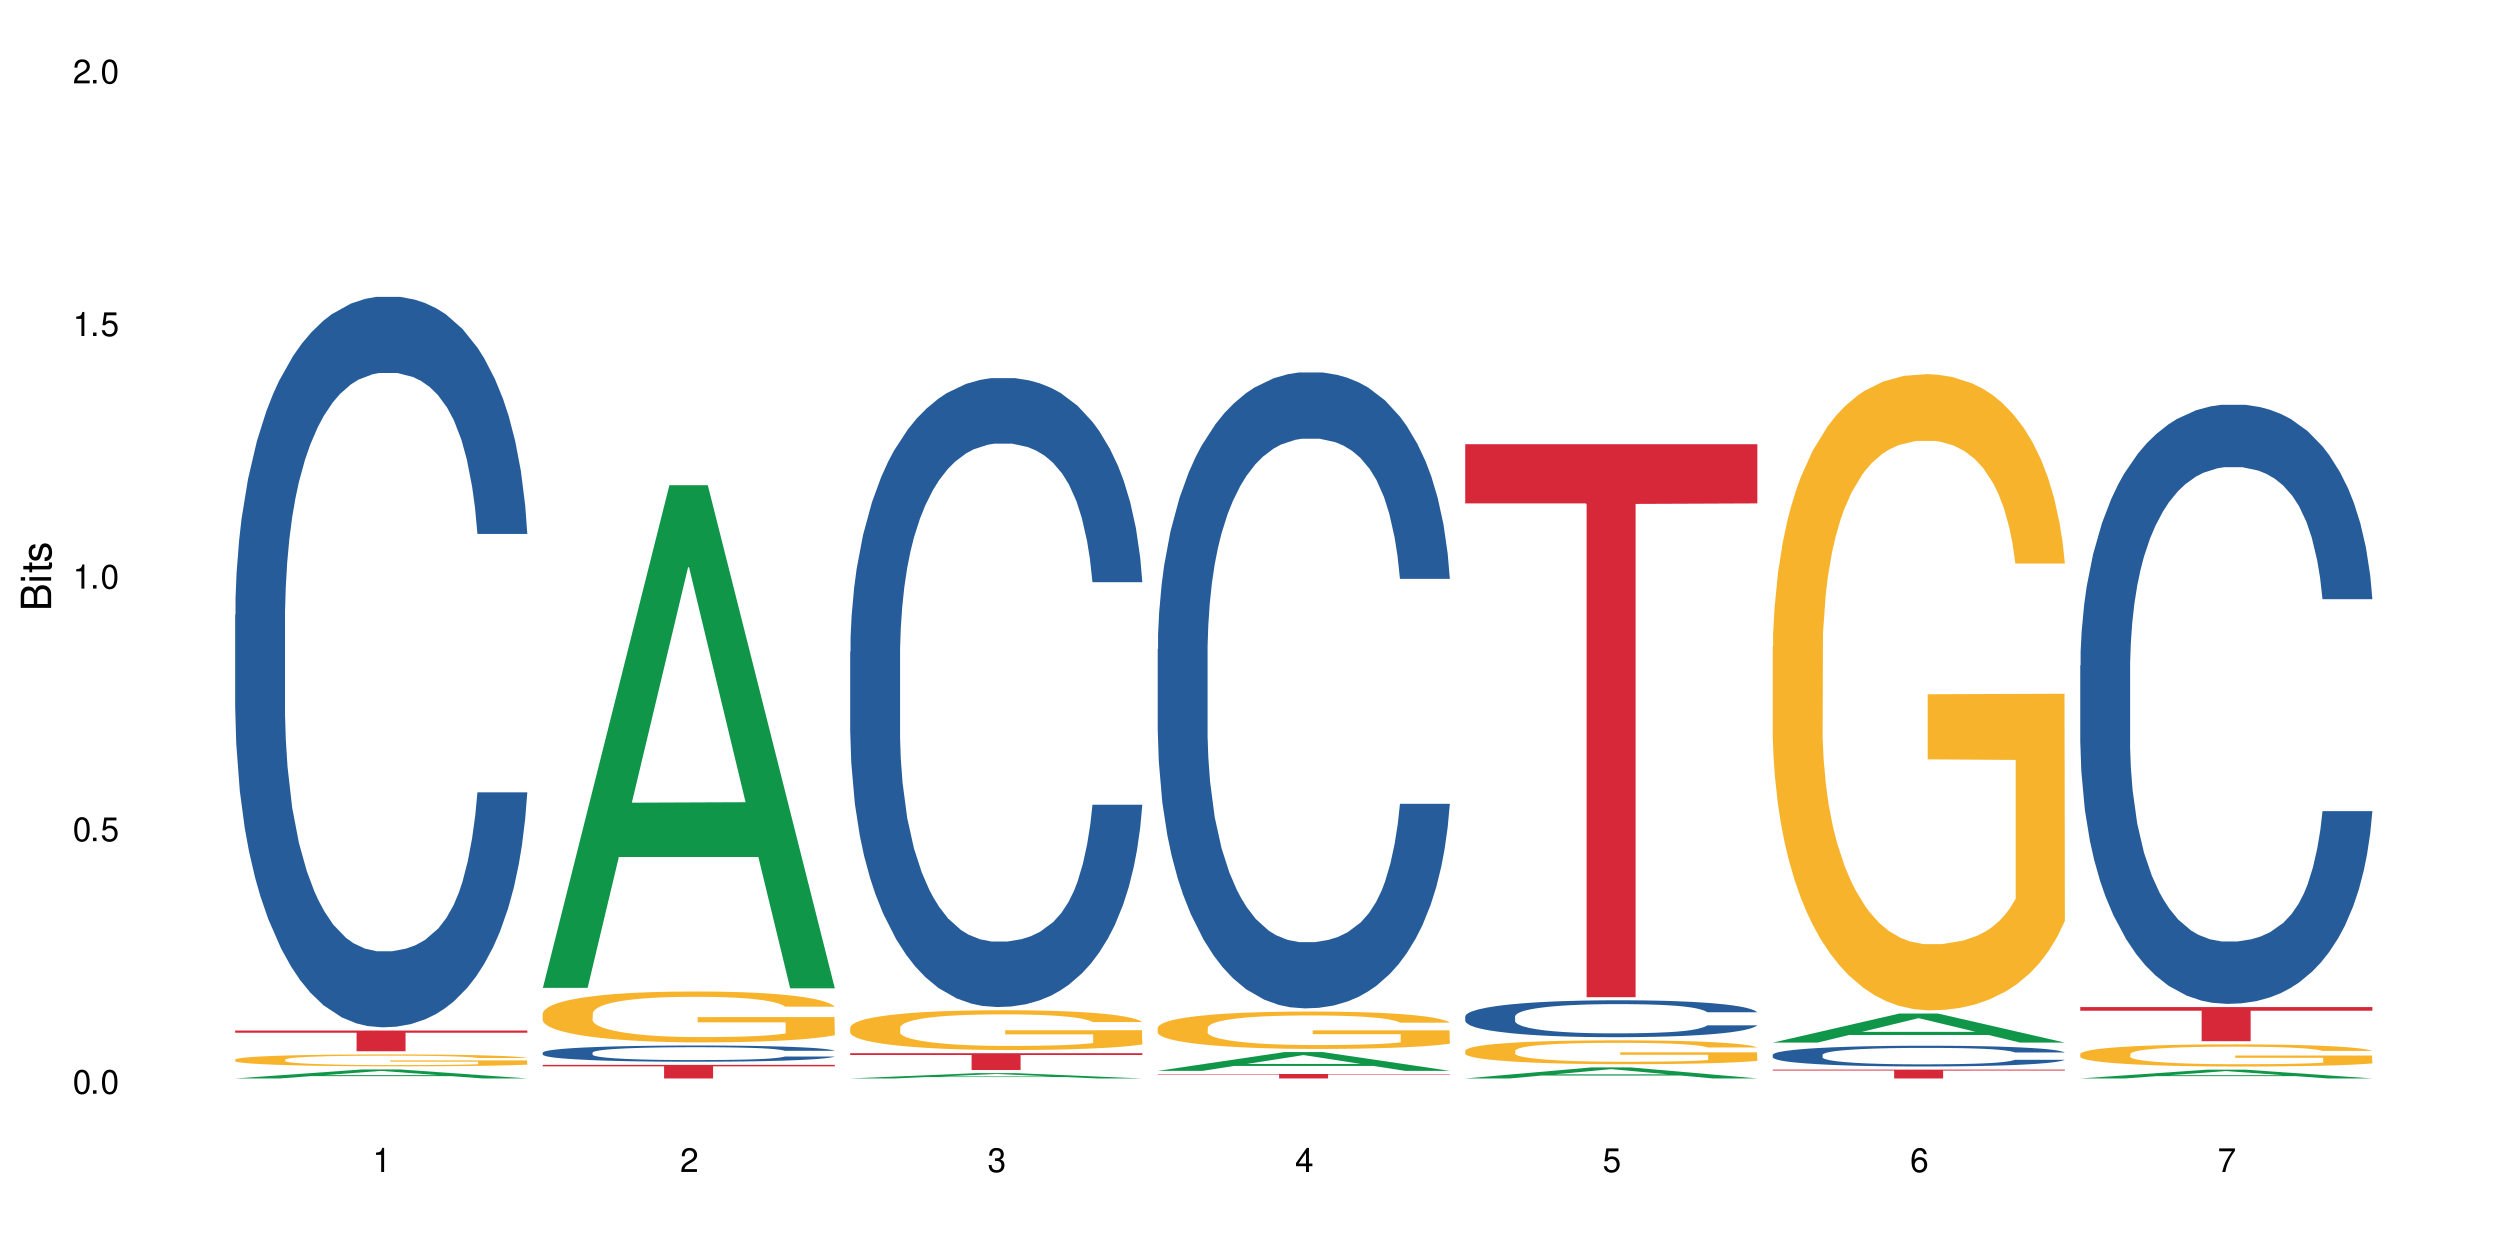 <?xml version="1.0" encoding="UTF-8"?>
<svg xmlns="http://www.w3.org/2000/svg" xmlns:xlink="http://www.w3.org/1999/xlink" width="720" height="360" viewBox="0 0 720 360">
<defs>
<g>
<g id="glyph-0-0">
</g>
<g id="glyph-0-1">
<path d="M 2.641 -6.938 C 2 -6.938 1.422 -6.656 1.078 -6.172 C 0.641 -5.562 0.406 -4.641 0.406 -3.359 C 0.406 -1.016 1.188 0.219 2.641 0.219 C 4.078 0.219 4.859 -1.016 4.859 -3.297 C 4.859 -4.641 4.656 -5.547 4.203 -6.172 C 3.844 -6.656 3.281 -6.938 2.641 -6.938 Z M 2.641 -6.188 C 3.547 -6.188 4 -5.25 4 -3.375 C 4 -1.406 3.562 -0.484 2.625 -0.484 C 1.734 -0.484 1.281 -1.438 1.281 -3.344 C 1.281 -5.25 1.734 -6.188 2.641 -6.188 Z M 2.641 -6.188 "/>
</g>
<g id="glyph-0-2">
<path d="M 1.828 -1 L 0.828 -1 L 0.828 0 L 1.828 0 Z M 1.828 -1 "/>
</g>
<g id="glyph-0-3">
<path d="M 4.562 -6.797 L 1.062 -6.797 L 0.547 -3.094 L 1.328 -3.094 C 1.719 -3.562 2.047 -3.734 2.578 -3.734 C 3.484 -3.734 4.062 -3.109 4.062 -2.094 C 4.062 -1.125 3.484 -0.531 2.578 -0.531 C 1.828 -0.531 1.375 -0.906 1.188 -1.672 L 0.328 -1.672 C 0.453 -1.109 0.547 -0.844 0.75 -0.594 C 1.125 -0.078 1.828 0.219 2.594 0.219 C 3.969 0.219 4.922 -0.781 4.922 -2.219 C 4.922 -3.562 4.031 -4.484 2.719 -4.484 C 2.25 -4.484 1.859 -4.359 1.469 -4.062 L 1.734 -5.969 L 4.562 -5.969 Z M 4.562 -6.797 "/>
</g>
<g id="glyph-0-4">
<path d="M 2.484 -4.938 L 2.484 0 L 3.328 0 L 3.328 -6.938 L 2.766 -6.938 C 2.469 -5.875 2.281 -5.734 0.984 -5.562 L 0.984 -4.938 Z M 2.484 -4.938 "/>
</g>
<g id="glyph-0-5">
<path d="M 4.859 -0.828 L 1.281 -0.828 C 1.359 -1.406 1.672 -1.781 2.5 -2.281 L 3.469 -2.828 C 4.406 -3.344 4.906 -4.062 4.906 -4.906 C 4.906 -5.484 4.672 -6.031 4.266 -6.406 C 3.859 -6.766 3.375 -6.938 2.719 -6.938 C 1.859 -6.938 1.219 -6.625 0.844 -6.031 C 0.609 -5.672 0.5 -5.234 0.484 -4.531 L 1.328 -4.531 C 1.359 -5.016 1.406 -5.281 1.531 -5.516 C 1.75 -5.938 2.188 -6.203 2.703 -6.203 C 3.469 -6.203 4.031 -5.641 4.031 -4.891 C 4.031 -4.344 3.719 -3.859 3.125 -3.516 L 2.234 -3 C 0.812 -2.172 0.406 -1.531 0.328 -0.016 L 4.859 -0.016 Z M 4.859 -0.828 "/>
</g>
<g id="glyph-0-6">
<path d="M 2.125 -3.188 L 2.578 -3.188 C 3.5 -3.188 3.984 -2.766 3.984 -1.922 C 3.984 -1.062 3.469 -0.531 2.594 -0.531 C 1.656 -0.531 1.203 -1 1.156 -2.016 L 0.312 -2.016 C 0.344 -1.453 0.438 -1.094 0.609 -0.781 C 0.953 -0.109 1.625 0.219 2.547 0.219 C 3.953 0.219 4.859 -0.625 4.859 -1.938 C 4.859 -2.828 4.516 -3.297 3.703 -3.594 C 4.344 -3.844 4.656 -4.328 4.656 -5.031 C 4.656 -6.219 3.875 -6.938 2.578 -6.938 C 1.203 -6.938 0.484 -6.172 0.453 -4.703 L 1.297 -4.703 C 1.312 -5.125 1.344 -5.359 1.453 -5.578 C 1.641 -5.969 2.062 -6.203 2.594 -6.203 C 3.344 -6.203 3.797 -5.75 3.797 -5 C 3.797 -4.516 3.609 -4.219 3.25 -4.047 C 3.016 -3.953 2.703 -3.922 2.125 -3.906 Z M 2.125 -3.188 "/>
</g>
<g id="glyph-0-7">
<path d="M 3.141 -1.672 L 3.141 0 L 3.984 0 L 3.984 -1.672 L 4.984 -1.672 L 4.984 -2.438 L 3.984 -2.438 L 3.984 -6.938 L 3.359 -6.938 L 0.266 -2.578 L 0.266 -1.672 Z M 3.141 -2.438 L 1 -2.438 L 3.141 -5.5 Z M 3.141 -2.438 "/>
</g>
<g id="glyph-0-8">
<path d="M 4.781 -5.125 C 4.609 -6.266 3.891 -6.938 2.844 -6.938 C 2.094 -6.938 1.422 -6.578 1.031 -5.953 C 0.594 -5.266 0.406 -4.422 0.406 -3.172 C 0.406 -2 0.578 -1.25 0.984 -0.641 C 1.359 -0.078 1.953 0.219 2.703 0.219 C 3.984 0.219 4.922 -0.75 4.922 -2.094 C 4.922 -3.375 4.062 -4.281 2.844 -4.281 C 2.172 -4.281 1.641 -4.031 1.281 -3.516 C 1.281 -5.234 1.828 -6.188 2.797 -6.188 C 3.391 -6.188 3.797 -5.797 3.938 -5.125 Z M 2.734 -3.531 C 3.547 -3.531 4.062 -2.953 4.062 -2.031 C 4.062 -1.156 3.484 -0.531 2.703 -0.531 C 1.922 -0.531 1.328 -1.188 1.328 -2.078 C 1.328 -2.938 1.906 -3.531 2.734 -3.531 Z M 2.734 -3.531 "/>
</g>
<g id="glyph-0-9">
<path d="M 4.984 -6.797 L 0.438 -6.797 L 0.438 -5.969 L 4.109 -5.969 C 2.5 -3.656 1.828 -2.234 1.328 0 L 2.219 0 C 2.594 -2.172 3.453 -4.047 4.984 -6.094 Z M 4.984 -6.797 "/>
</g>
<g id="glyph-1-0">
</g>
<g id="glyph-1-1">
<path d="M 0 -0.953 L 0 -4.891 C 0 -5.719 -0.234 -6.344 -0.734 -6.797 C -1.188 -7.234 -1.812 -7.469 -2.5 -7.469 C -3.547 -7.469 -4.188 -7 -4.625 -5.875 C -4.984 -6.688 -5.625 -7.094 -6.531 -7.094 C -7.172 -7.094 -7.734 -6.859 -8.141 -6.391 C -8.562 -5.922 -8.75 -5.344 -8.75 -4.5 L -8.75 -0.953 Z M -4.984 -2.062 L -7.766 -2.062 L -7.766 -4.219 C -7.766 -4.844 -7.688 -5.203 -7.453 -5.5 C -7.219 -5.812 -6.859 -5.969 -6.375 -5.969 C -5.891 -5.969 -5.531 -5.812 -5.297 -5.5 C -5.062 -5.203 -4.984 -4.844 -4.984 -4.219 Z M -0.984 -2.062 L -4 -2.062 L -4 -4.781 C -4 -5.766 -3.438 -6.359 -2.484 -6.359 C -1.547 -6.359 -0.984 -5.766 -0.984 -4.781 Z M -0.984 -2.062 "/>
</g>
<g id="glyph-1-2">
<path d="M -6.281 -1.797 L -6.281 -0.797 L 0 -0.797 L 0 -1.797 Z M -8.75 -1.797 L -8.75 -0.797 L -7.484 -0.797 L -7.484 -1.797 Z M -8.75 -1.797 "/>
</g>
<g id="glyph-1-3">
<path d="M -6.281 -3.047 L -6.281 -2.016 L -8.016 -2.016 L -8.016 -1.016 L -6.281 -1.016 L -6.281 -0.172 L -5.469 -0.172 L -5.469 -1.016 L -0.719 -1.016 C -0.078 -1.016 0.281 -1.453 0.281 -2.234 C 0.281 -2.5 0.25 -2.719 0.188 -3.047 L -0.641 -3.047 C -0.609 -2.906 -0.594 -2.766 -0.594 -2.562 C -0.594 -2.141 -0.719 -2.016 -1.156 -2.016 L -5.469 -2.016 L -5.469 -3.047 Z M -6.281 -3.047 "/>
</g>
<g id="glyph-1-4">
<path d="M -4.531 -5.25 C -5.766 -5.25 -6.469 -4.422 -6.469 -2.969 C -6.469 -1.516 -5.719 -0.562 -4.547 -0.562 C -3.562 -0.562 -3.094 -1.062 -2.734 -2.562 L -2.516 -3.484 C -2.344 -4.188 -2.094 -4.469 -1.641 -4.469 C -1.047 -4.469 -0.641 -3.875 -0.641 -3 C -0.641 -2.453 -0.797 -2 -1.062 -1.75 C -1.25 -1.594 -1.422 -1.531 -1.875 -1.469 L -1.875 -0.406 C -0.422 -0.453 0.281 -1.266 0.281 -2.922 C 0.281 -4.5 -0.5 -5.516 -1.719 -5.516 C -2.656 -5.516 -3.172 -4.984 -3.469 -3.734 L -3.703 -2.766 C -3.891 -1.953 -4.156 -1.609 -4.594 -1.609 C -5.188 -1.609 -5.547 -2.125 -5.547 -2.938 C -5.547 -3.75 -5.203 -4.172 -4.531 -4.203 Z M -4.531 -5.25 "/>
</g>
</g>
</defs>
<rect x="-72" y="-36" width="864" height="432" fill="rgb(100%, 100%, 100%)" fill-opacity="1"/>
<path fill-rule="nonzero" fill="rgb(6.275%, 58.824%, 28.235%)" fill-opacity="1" d="M 67.73 310.59 L 67.82 310.586 L 104.227 308.008 L 115.281 308.008 L 151.867 310.594 L 139.012 310.594 L 129.844 309.918 L 89.664 309.918 L 80.676 310.59 L 67.73 310.59 L 93.527 309.641 L 126.156 309.637 L 109.887 308.43 L 109.707 308.43 L 109.527 308.434 L 93.438 309.637 L 93.527 309.641 Z M 67.73 310.59 "/>
<path fill-rule="nonzero" fill="rgb(14.51%, 36.078%, 60%)" fill-opacity="1" d="M 67.73 177.035 L 67.832 176.844 L 67.832 172.227 L 68.141 164.918 L 68.859 155.688 L 69.578 149.344 L 71.426 137.996 L 73.988 127.035 L 76.656 118.574 L 78.605 113.574 L 80.352 109.727 L 84.352 102.613 L 86.918 98.957 L 89.688 95.688 L 93.074 92.418 L 95.535 90.496 L 101.078 87.418 L 105.18 86.074 L 108.363 85.496 L 115.238 85.496 L 119.34 86.266 L 122.316 87.227 L 125.598 88.766 L 128.371 90.496 L 133.191 94.727 L 137.5 100.113 L 139.449 103.188 L 142.527 109.152 L 144.891 114.918 L 146.531 119.918 L 148.379 127.035 L 150.02 135.688 L 151.25 145.496 L 151.867 153.766 L 137.5 153.766 L 136.785 146.074 L 135.961 140.113 L 134.422 132.227 L 132.883 126.648 L 130.73 121.074 L 128.781 117.418 L 126.113 113.766 L 123.754 111.457 L 121.289 109.727 L 118.93 108.574 L 114.414 107.418 L 109.184 107.418 L 107.234 107.805 L 103.23 109.344 L 101.078 110.688 L 98 113.383 L 95.844 115.883 L 93.281 119.727 L 91.535 122.996 L 89.379 127.996 L 87.84 132.418 L 86.098 138.766 L 85.07 143.574 L 84.148 148.957 L 83.328 155.305 L 82.711 162.035 L 82.301 169.148 L 82.094 176.074 L 82.094 205.879 L 82.301 212.805 L 82.812 220.879 L 84.148 232.609 L 86.098 242.805 L 88.355 250.879 L 90.508 256.648 L 91.742 259.344 L 93.383 262.418 L 95.945 266.266 L 99.641 270.109 L 101.797 271.648 L 105.078 273.188 L 108.465 273.957 L 112.98 273.957 L 116.98 273.188 L 119.648 272.227 L 122.418 270.688 L 126.215 267.418 L 128.574 264.344 L 130.629 260.688 L 132.168 257.035 L 133.191 253.957 L 134.73 247.996 L 135.961 241.457 L 136.887 234.727 L 137.5 228.188 L 151.867 228.188 L 151.25 235.879 L 150.328 243.379 L 149.402 248.957 L 147.969 255.688 L 146.324 261.648 L 143.965 268.379 L 142.016 272.805 L 139.449 277.609 L 137.09 281.266 L 134.527 284.535 L 130.73 288.379 L 128.266 290.305 L 125.598 292.035 L 122.418 293.574 L 118.418 294.918 L 114.109 295.688 L 110.105 295.879 L 105.797 295.496 L 102.617 294.727 L 98.41 292.996 L 93.176 289.535 L 89.379 285.879 L 86.406 282.227 L 83.84 278.379 L 80.969 273.188 L 77.273 264.727 L 75.016 258.188 L 73.477 252.805 L 71.734 245.305 L 70.5 238.574 L 69.066 227.805 L 68.039 214.148 L 67.73 203.574 Z M 67.73 177.035 "/>
<path fill-rule="nonzero" fill="rgb(96.863%, 70.196%, 16.863%)" fill-opacity="1" d="M 67.73 305.145 L 67.832 305.141 L 67.832 305.078 L 68.242 304.938 L 69.27 304.742 L 70.605 304.586 L 72.039 304.461 L 72.965 304.395 L 74.504 304.301 L 75.836 304.23 L 79.223 304.09 L 83.531 303.957 L 85.891 303.902 L 88.559 303.848 L 92.355 303.789 L 94.102 303.766 L 99.438 303.719 L 105.488 303.688 L 112.16 303.676 L 115.238 303.68 L 119.441 303.691 L 125.188 303.727 L 128.473 303.758 L 131.039 303.789 L 133.707 303.828 L 136.988 303.891 L 140.066 303.969 L 142.527 304.043 L 144.992 304.137 L 147.043 304.238 L 148.789 304.348 L 150.328 304.477 L 151.25 304.586 L 151.867 304.695 L 137.605 304.695 L 136.785 304.586 L 135.859 304.504 L 134.32 304.398 L 132.781 304.324 L 131.242 304.266 L 128.371 304.184 L 125.906 304.133 L 122.828 304.09 L 119.855 304.062 L 116.469 304.043 L 114.414 304.035 L 108.977 304.035 L 104.055 304.059 L 101.18 304.082 L 99.129 304.109 L 96.254 304.156 L 94.512 304.191 L 93.484 304.219 L 90.406 304.316 L 88.355 304.402 L 87.227 304.461 L 85.789 304.555 L 84.762 304.641 L 83.633 304.766 L 83.02 304.859 L 82.199 305.074 L 82.094 305.637 L 82.402 305.754 L 83.02 305.883 L 83.84 305.996 L 85.07 306.113 L 86.301 306.207 L 88.457 306.328 L 90.305 306.41 L 91.742 306.461 L 94.512 306.547 L 95.641 306.574 L 98.309 306.633 L 101.078 306.676 L 104.465 306.715 L 107.027 306.73 L 111.133 306.746 L 116.363 306.746 L 122.52 306.73 L 126.422 306.703 L 129.09 306.68 L 130.832 306.656 L 132.988 306.621 L 134.527 306.59 L 135.961 306.555 L 137.707 306.504 L 137.707 305.754 L 112.363 305.75 L 112.363 305.402 L 151.762 305.398 L 151.867 306.621 L 149.711 306.707 L 147.043 306.789 L 144.48 306.852 L 141.812 306.902 L 138.016 306.965 L 134.938 307 L 130.215 307.043 L 125.906 307.074 L 121.395 307.09 L 117.391 307.102 L 112.672 307.105 L 108.465 307.098 L 103.949 307.078 L 100.359 307.055 L 97.074 307.023 L 93.793 306.98 L 89.688 306.918 L 87.02 306.863 L 84.25 306.797 L 81.48 306.719 L 79.016 306.633 L 77.375 306.57 L 75.734 306.492 L 73.988 306.398 L 72.348 306.293 L 71.117 306.195 L 69.988 306.086 L 69.168 305.984 L 68.348 305.844 L 67.938 305.73 L 67.73 305.633 Z M 67.73 305.145 "/>
<path fill-rule="nonzero" fill="rgb(83.922%, 15.686%, 22.353%)" fill-opacity="1" d="M 67.73 296.785 L 151.867 296.785 L 151.867 297.426 L 116.801 297.43 L 116.801 302.773 L 102.695 302.773 L 102.695 297.438 L 102.488 297.426 L 67.73 297.426 Z M 67.73 296.785 "/>
<path fill-rule="nonzero" fill="rgb(6.275%, 58.824%, 28.235%)" fill-opacity="1" d="M 156.293 284.508 L 156.383 284.375 L 192.789 139.734 L 203.844 139.734 L 240.43 284.645 L 227.574 284.645 L 218.406 246.82 L 178.227 246.82 L 169.238 284.508 L 156.293 284.508 L 182.094 231.172 L 214.723 231.035 L 198.453 163.41 L 198.273 163.273 L 198.094 163.68 L 182.004 231.035 L 182.094 231.172 Z M 156.293 284.508 "/>
<path fill-rule="nonzero" fill="rgb(14.51%, 36.078%, 60%)" fill-opacity="1" d="M 156.293 303.145 L 156.398 303.141 L 156.398 303.039 L 156.703 302.875 L 157.422 302.672 L 158.141 302.531 L 159.988 302.277 L 162.555 302.035 L 165.223 301.848 L 167.172 301.738 L 168.914 301.652 L 172.918 301.492 L 175.48 301.414 L 178.25 301.34 L 181.637 301.27 L 184.102 301.227 L 189.641 301.156 L 193.746 301.129 L 196.926 301.113 L 203.801 301.113 L 207.902 301.133 L 210.879 301.152 L 214.164 301.188 L 216.934 301.227 L 221.754 301.32 L 226.066 301.438 L 228.016 301.508 L 231.094 301.641 L 233.453 301.766 L 235.094 301.879 L 236.941 302.035 L 238.582 302.227 L 239.812 302.445 L 240.43 302.629 L 226.066 302.629 L 225.348 302.457 L 224.527 302.324 L 222.988 302.152 L 221.449 302.027 L 219.293 301.902 L 217.344 301.824 L 214.676 301.742 L 212.316 301.691 L 209.855 301.652 L 207.492 301.625 L 202.98 301.602 L 197.746 301.602 L 195.797 301.609 L 191.797 301.645 L 189.641 301.672 L 186.562 301.734 L 184.406 301.789 L 181.844 301.875 L 180.098 301.945 L 177.945 302.059 L 176.406 302.156 L 174.66 302.297 L 173.633 302.402 L 172.711 302.523 L 171.891 302.664 L 171.273 302.812 L 170.863 302.969 L 170.66 303.125 L 170.66 303.785 L 170.863 303.938 L 171.379 304.117 L 172.711 304.379 L 174.66 304.605 L 176.918 304.785 L 179.074 304.91 L 180.305 304.973 L 181.945 305.039 L 184.512 305.125 L 188.203 305.211 L 190.359 305.242 L 193.641 305.277 L 197.027 305.297 L 201.543 305.297 L 205.543 305.277 L 208.211 305.258 L 210.98 305.223 L 214.777 305.148 L 217.137 305.082 L 219.191 305 L 220.73 304.918 L 221.754 304.852 L 223.293 304.719 L 224.527 304.574 L 225.449 304.426 L 226.066 304.281 L 240.43 304.281 L 239.812 304.449 L 238.891 304.617 L 237.969 304.742 L 236.531 304.891 L 234.891 305.023 L 232.527 305.172 L 230.578 305.27 L 228.016 305.375 L 225.656 305.457 L 223.09 305.531 L 219.293 305.617 L 216.832 305.656 L 214.164 305.695 L 210.98 305.73 L 206.98 305.762 L 202.672 305.777 L 198.668 305.781 L 194.359 305.773 L 191.18 305.758 L 186.973 305.719 L 181.738 305.641 L 177.945 305.559 L 174.969 305.48 L 172.402 305.395 L 169.531 305.277 L 165.836 305.09 L 163.578 304.945 L 162.039 304.824 L 160.297 304.66 L 159.066 304.512 L 157.629 304.27 L 156.602 303.969 L 156.293 303.734 Z M 156.293 303.145 "/>
<path fill-rule="nonzero" fill="rgb(96.863%, 70.196%, 16.863%)" fill-opacity="1" d="M 156.293 291.828 L 156.398 291.816 L 156.398 291.547 L 156.809 290.945 L 157.832 290.117 L 159.168 289.434 L 160.605 288.898 L 161.527 288.617 L 163.066 288.215 L 164.398 287.918 L 167.785 287.316 L 172.094 286.754 L 174.457 286.516 L 177.121 286.285 L 180.918 286.031 L 182.664 285.938 L 188 285.723 L 194.051 285.59 L 200.723 285.551 L 203.801 285.562 L 208.008 285.617 L 213.754 285.766 L 217.035 285.898 L 219.602 286.031 L 222.27 286.207 L 225.551 286.473 L 228.629 286.797 L 231.094 287.117 L 233.555 287.52 L 235.605 287.945 L 237.352 288.414 L 238.891 288.977 L 239.812 289.445 L 240.43 289.914 L 226.168 289.914 L 225.348 289.445 L 224.422 289.086 L 222.883 288.645 L 221.344 288.32 L 219.805 288.066 L 216.934 287.719 L 214.473 287.504 L 211.395 287.316 L 208.418 287.195 L 205.031 287.117 L 202.98 287.09 L 197.543 287.09 L 192.617 287.184 L 189.742 287.289 L 187.691 287.398 L 184.816 287.598 L 183.074 287.758 L 182.047 287.867 L 178.969 288.281 L 176.918 288.656 L 175.789 288.91 L 174.352 289.312 L 173.328 289.672 L 172.199 290.211 L 171.582 290.609 L 170.762 291.52 L 170.66 293.93 L 170.965 294.441 L 171.582 294.988 L 172.402 295.473 L 173.633 295.98 L 174.867 296.367 L 177.02 296.891 L 178.867 297.238 L 180.305 297.465 L 183.074 297.828 L 184.203 297.949 L 186.871 298.188 L 189.641 298.375 L 193.027 298.535 L 195.59 298.617 L 199.695 298.684 L 204.93 298.684 L 211.086 298.605 L 214.984 298.496 L 217.652 298.391 L 219.395 298.297 L 221.551 298.148 L 223.09 298.016 L 224.527 297.867 L 226.27 297.641 L 226.27 294.441 L 200.926 294.426 L 200.926 292.926 L 240.328 292.914 L 240.43 298.148 L 238.273 298.512 L 235.605 298.859 L 233.043 299.125 L 230.375 299.355 L 226.578 299.609 L 223.5 299.77 L 218.781 299.957 L 214.473 300.078 L 209.957 300.156 L 205.953 300.195 L 201.234 300.211 L 197.027 300.184 L 192.512 300.102 L 188.922 299.996 L 185.641 299.863 L 182.355 299.688 L 178.25 299.406 L 175.582 299.18 L 172.812 298.898 L 170.043 298.562 L 167.582 298.203 L 165.938 297.922 L 164.297 297.598 L 162.555 297.199 L 160.91 296.742 L 159.68 296.328 L 158.551 295.859 L 157.73 295.418 L 156.91 294.816 L 156.5 294.332 L 156.293 293.918 Z M 156.293 291.828 "/>
<path fill-rule="nonzero" fill="rgb(83.922%, 15.686%, 22.353%)" fill-opacity="1" d="M 156.293 306.688 L 240.43 306.688 L 240.43 307.105 L 205.363 307.109 L 205.363 310.594 L 191.258 310.594 L 191.258 307.109 L 191.051 307.105 L 156.293 307.105 Z M 156.293 306.688 "/>
<path fill-rule="nonzero" fill="rgb(6.275%, 58.824%, 28.235%)" fill-opacity="1" d="M 244.859 310.59 L 244.949 310.59 L 281.352 309.059 L 292.41 309.059 L 328.992 310.594 L 316.141 310.594 L 306.969 310.191 L 266.789 310.191 L 257.801 310.59 L 244.859 310.59 L 270.656 310.027 L 303.285 310.027 L 287.016 309.312 L 286.836 309.309 L 286.656 309.312 L 270.566 310.027 L 270.656 310.027 Z M 244.859 310.59 "/>
<path fill-rule="nonzero" fill="rgb(14.51%, 36.078%, 60%)" fill-opacity="1" d="M 244.859 187.715 L 244.961 187.551 L 244.961 183.574 L 245.27 177.285 L 245.988 169.336 L 246.703 163.871 L 248.551 154.105 L 251.117 144.668 L 253.785 137.383 L 255.734 133.078 L 257.477 129.766 L 261.48 123.641 L 264.043 120.492 L 266.816 117.68 L 270.199 114.863 L 272.664 113.207 L 278.203 110.559 L 282.309 109.402 L 285.488 108.902 L 292.363 108.902 L 296.469 109.566 L 299.441 110.395 L 302.727 111.719 L 305.496 113.207 L 310.32 116.852 L 314.629 121.488 L 316.578 124.137 L 319.656 129.27 L 322.016 134.234 L 323.656 138.539 L 325.504 144.668 L 327.145 152.117 L 328.379 160.562 L 328.992 167.68 L 314.629 167.68 L 313.91 161.059 L 313.09 155.926 L 311.551 149.137 L 310.012 144.336 L 307.855 139.535 L 305.906 136.387 L 303.238 133.242 L 300.879 131.254 L 298.418 129.766 L 296.059 128.773 L 291.543 127.777 L 286.309 127.777 L 284.359 128.109 L 280.359 129.434 L 278.203 130.594 L 275.125 132.91 L 272.973 135.062 L 270.406 138.375 L 268.66 141.191 L 266.508 145.496 L 264.969 149.305 L 263.223 154.766 L 262.199 158.906 L 261.273 163.543 L 260.453 169.004 L 259.84 174.801 L 259.426 180.926 L 259.223 186.887 L 259.223 212.551 L 259.426 218.512 L 259.941 225.465 L 261.273 235.566 L 263.223 244.34 L 265.48 251.293 L 267.637 256.262 L 268.867 258.578 L 270.508 261.227 L 273.074 264.539 L 276.77 267.852 L 278.922 269.176 L 282.207 270.5 L 285.59 271.164 L 290.105 271.164 L 294.109 270.5 L 296.773 269.672 L 299.547 268.348 L 303.344 265.531 L 305.703 262.883 L 307.754 259.738 L 309.293 256.594 L 310.32 253.941 L 311.859 248.809 L 313.09 243.18 L 314.012 237.387 L 314.629 231.758 L 328.992 231.758 L 328.379 238.379 L 327.453 244.836 L 326.531 249.637 L 325.094 255.434 L 323.453 260.566 L 321.094 266.359 L 319.145 270.168 L 316.578 274.309 L 314.219 277.453 L 311.652 280.27 L 307.855 283.578 L 305.395 285.234 L 302.727 286.727 L 299.547 288.051 L 295.543 289.211 L 291.234 289.871 L 287.234 290.035 L 282.926 289.707 L 279.742 289.043 L 275.535 287.555 L 270.305 284.574 L 266.508 281.426 L 263.531 278.281 L 260.965 274.969 L 258.094 270.5 L 254.398 263.215 L 252.145 257.586 L 250.605 252.949 L 248.859 246.492 L 247.629 240.699 L 246.191 231.426 L 245.164 219.668 L 244.859 210.562 Z M 244.859 187.715 "/>
<path fill-rule="nonzero" fill="rgb(96.863%, 70.196%, 16.863%)" fill-opacity="1" d="M 244.859 295.855 L 244.961 295.844 L 244.961 295.637 L 245.371 295.164 L 246.398 294.516 L 247.73 293.98 L 249.168 293.559 L 250.09 293.34 L 251.629 293.027 L 252.965 292.797 L 256.348 292.324 L 260.66 291.883 L 263.02 291.695 L 265.688 291.516 L 269.484 291.316 L 271.227 291.246 L 276.562 291.078 L 282.617 290.973 L 289.285 290.941 L 292.363 290.953 L 296.57 290.992 L 302.316 291.109 L 305.598 291.215 L 308.164 291.316 L 310.832 291.453 L 314.117 291.664 L 317.195 291.914 L 319.656 292.168 L 322.117 292.48 L 324.172 292.816 L 325.914 293.184 L 327.453 293.625 L 328.379 293.988 L 328.992 294.355 L 314.73 294.355 L 313.91 293.988 L 312.988 293.707 L 311.449 293.359 L 309.91 293.109 L 308.371 292.91 L 305.496 292.637 L 303.035 292.473 L 299.957 292.324 L 296.98 292.23 L 293.594 292.168 L 291.543 292.145 L 286.105 292.145 L 281.18 292.219 L 278.309 292.305 L 276.254 292.387 L 273.383 292.543 L 271.637 292.668 L 270.613 292.754 L 267.535 293.078 L 265.48 293.371 L 264.352 293.57 L 262.918 293.887 L 261.891 294.168 L 260.762 294.586 L 260.145 294.902 L 259.324 295.613 L 259.223 297.5 L 259.531 297.898 L 260.145 298.328 L 260.965 298.703 L 262.199 299.102 L 263.43 299.406 L 265.582 299.816 L 267.43 300.086 L 268.867 300.266 L 271.637 300.547 L 272.766 300.645 L 275.434 300.832 L 278.203 300.977 L 281.59 301.105 L 284.156 301.168 L 288.258 301.219 L 293.492 301.219 L 299.648 301.156 L 303.547 301.074 L 306.215 300.988 L 307.961 300.914 L 310.113 300.801 L 311.652 300.695 L 313.09 300.578 L 314.832 300.402 L 314.832 297.898 L 289.492 297.887 L 289.492 296.715 L 328.891 296.703 L 328.992 300.801 L 326.84 301.082 L 324.172 301.355 L 321.605 301.566 L 318.938 301.742 L 315.141 301.941 L 312.062 302.066 L 307.344 302.215 L 303.035 302.309 L 298.52 302.371 L 294.52 302.402 L 289.797 302.414 L 285.59 302.391 L 281.078 302.328 L 277.484 302.246 L 274.203 302.141 L 270.918 302.004 L 266.816 301.785 L 264.148 301.605 L 261.379 301.387 L 258.605 301.125 L 256.145 300.844 L 254.504 300.621 L 252.859 300.371 L 251.117 300.055 L 249.477 299.699 L 248.242 299.375 L 247.113 299.008 L 246.293 298.664 L 245.473 298.191 L 245.062 297.812 L 244.859 297.488 Z M 244.859 295.855 "/>
<path fill-rule="nonzero" fill="rgb(83.922%, 15.686%, 22.353%)" fill-opacity="1" d="M 244.859 303.316 L 328.992 303.316 L 328.992 303.836 L 293.93 303.84 L 293.93 308.156 L 279.82 308.156 L 279.82 303.844 L 279.617 303.836 L 244.859 303.836 Z M 244.859 303.316 "/>
<path fill-rule="nonzero" fill="rgb(6.275%, 58.824%, 28.235%)" fill-opacity="1" d="M 333.422 308.402 L 333.512 308.398 L 369.914 302.996 L 380.973 302.996 L 417.555 308.406 L 404.703 308.406 L 395.535 306.996 L 355.355 306.996 L 346.363 308.402 L 333.422 308.402 L 359.219 306.41 L 391.848 306.406 L 375.578 303.883 L 375.398 303.875 L 375.219 303.891 L 359.129 306.406 L 359.219 306.41 Z M 333.422 308.402 "/>
<path fill-rule="nonzero" fill="rgb(14.51%, 36.078%, 60%)" fill-opacity="1" d="M 333.422 186.961 L 333.523 186.797 L 333.523 182.777 L 333.832 176.414 L 334.551 168.379 L 335.27 162.855 L 337.113 152.977 L 339.68 143.438 L 342.348 136.07 L 344.297 131.719 L 346.043 128.367 L 350.043 122.176 L 352.609 118.992 L 355.379 116.148 L 358.766 113.301 L 361.227 111.629 L 366.766 108.949 L 370.871 107.777 L 374.051 107.273 L 380.926 107.273 L 385.031 107.945 L 388.008 108.781 L 391.289 110.121 L 394.059 111.629 L 398.883 115.312 L 403.191 120 L 405.141 122.676 L 408.219 127.867 L 410.578 132.891 L 412.223 137.242 L 414.066 143.438 L 415.711 150.969 L 416.941 159.508 L 417.555 166.707 L 403.191 166.707 L 402.473 160.008 L 401.652 154.82 L 400.113 147.957 L 398.574 143.102 L 396.422 138.246 L 394.469 135.066 L 391.805 131.883 L 389.441 129.875 L 386.98 128.367 L 384.621 127.363 L 380.105 126.359 L 374.875 126.359 L 372.922 126.695 L 368.922 128.035 L 366.766 129.207 L 363.688 131.551 L 361.535 133.727 L 358.969 137.074 L 357.227 139.922 L 355.07 144.273 L 353.531 148.125 L 351.789 153.648 L 350.762 157.832 L 349.836 162.52 L 349.016 168.047 L 348.402 173.906 L 347.992 180.098 L 347.785 186.125 L 347.785 212.074 L 347.992 218.102 L 348.504 225.133 L 349.836 235.344 L 351.789 244.219 L 354.043 251.25 L 356.199 256.27 L 357.43 258.613 L 359.07 261.293 L 361.637 264.641 L 365.332 267.988 L 367.484 269.328 L 370.77 270.668 L 374.156 271.34 L 378.668 271.34 L 382.672 270.668 L 385.34 269.832 L 388.109 268.492 L 391.906 265.645 L 394.266 262.969 L 396.316 259.785 L 397.855 256.605 L 398.883 253.926 L 400.422 248.738 L 401.652 243.047 L 402.578 237.188 L 403.191 231.496 L 417.555 231.496 L 416.941 238.191 L 416.016 244.719 L 415.094 249.574 L 413.656 255.434 L 412.016 260.625 L 409.656 266.484 L 407.707 270.332 L 405.141 274.52 L 402.781 277.699 L 400.215 280.547 L 396.422 283.895 L 393.957 285.566 L 391.289 287.074 L 388.109 288.414 L 384.109 289.586 L 379.797 290.254 L 375.797 290.422 L 371.488 290.09 L 368.305 289.418 L 364.102 287.91 L 358.867 284.898 L 355.07 281.719 L 352.094 278.535 L 349.531 275.188 L 346.656 270.668 L 342.965 263.301 L 340.707 257.609 L 339.168 252.922 L 337.422 246.395 L 336.191 240.535 L 334.754 231.16 L 333.73 219.273 L 333.422 210.066 Z M 333.422 186.961 "/>
<path fill-rule="nonzero" fill="rgb(96.863%, 70.196%, 16.863%)" fill-opacity="1" d="M 333.422 295.938 L 333.523 295.93 L 333.523 295.73 L 333.934 295.289 L 334.961 294.68 L 336.293 294.18 L 337.73 293.785 L 338.652 293.578 L 340.191 293.285 L 341.527 293.066 L 344.914 292.625 L 349.223 292.211 L 351.582 292.035 L 354.25 291.867 L 358.047 291.68 L 359.789 291.613 L 365.125 291.453 L 371.18 291.355 L 377.848 291.328 L 380.926 291.336 L 385.133 291.375 L 390.879 291.484 L 394.164 291.582 L 396.727 291.68 L 399.395 291.809 L 402.68 292.004 L 405.758 292.242 L 408.219 292.477 L 410.684 292.773 L 412.734 293.086 L 414.477 293.43 L 416.016 293.844 L 416.941 294.188 L 417.555 294.531 L 403.293 294.531 L 402.473 294.188 L 401.551 293.922 L 400.012 293.598 L 398.473 293.363 L 396.934 293.176 L 394.059 292.918 L 391.598 292.762 L 388.52 292.625 L 385.543 292.535 L 382.156 292.477 L 380.105 292.457 L 374.668 292.457 L 369.742 292.527 L 366.871 292.605 L 364.816 292.684 L 361.945 292.832 L 360.199 292.949 L 359.176 293.027 L 356.098 293.332 L 354.043 293.609 L 352.914 293.797 L 351.48 294.09 L 350.453 294.355 L 349.324 294.75 L 348.711 295.043 L 347.887 295.711 L 347.785 297.48 L 348.094 297.855 L 348.711 298.258 L 349.531 298.613 L 350.762 298.988 L 351.992 299.273 L 354.148 299.656 L 355.992 299.91 L 357.43 300.078 L 360.199 300.344 L 361.328 300.434 L 363.996 300.609 L 366.766 300.746 L 370.152 300.863 L 372.719 300.922 L 376.824 300.973 L 382.055 300.973 L 388.211 300.914 L 392.109 300.836 L 394.777 300.758 L 396.523 300.688 L 398.676 300.578 L 400.215 300.48 L 401.652 300.371 L 403.398 300.207 L 403.398 297.855 L 378.055 297.848 L 378.055 296.746 L 417.453 296.734 L 417.555 300.578 L 415.402 300.844 L 412.734 301.102 L 410.168 301.297 L 407.5 301.465 L 403.703 301.652 L 400.625 301.77 L 395.906 301.906 L 391.598 301.996 L 387.082 302.055 L 383.082 302.082 L 378.363 302.094 L 374.156 302.074 L 369.641 302.016 L 366.051 301.938 L 362.766 301.84 L 359.484 301.711 L 355.379 301.504 L 352.711 301.336 L 349.941 301.129 L 347.172 300.883 L 344.707 300.617 L 343.066 300.414 L 341.426 300.176 L 339.68 299.883 L 338.039 299.547 L 336.809 299.242 L 335.68 298.898 L 334.859 298.574 L 334.035 298.133 L 333.625 297.777 L 333.422 297.473 Z M 333.422 295.938 "/>
<path fill-rule="nonzero" fill="rgb(83.922%, 15.686%, 22.353%)" fill-opacity="1" d="M 333.422 309.312 L 417.555 309.312 L 417.555 309.449 L 382.492 309.449 L 382.492 310.594 L 368.383 310.594 L 368.383 309.449 L 333.422 309.449 Z M 333.422 309.312 "/>
<path fill-rule="nonzero" fill="rgb(6.275%, 58.824%, 28.235%)" fill-opacity="1" d="M 421.984 310.59 L 422.074 310.586 L 458.48 307.402 L 469.535 307.402 L 506.121 310.594 L 493.266 310.594 L 484.098 309.758 L 443.918 309.758 L 434.93 310.59 L 421.984 310.59 L 447.781 309.414 L 480.41 309.414 L 464.141 307.922 L 463.961 307.922 L 463.781 307.93 L 447.691 309.414 L 447.781 309.414 Z M 421.984 310.59 "/>
<path fill-rule="nonzero" fill="rgb(14.51%, 36.078%, 60%)" fill-opacity="1" d="M 421.984 292.711 L 422.086 292.699 L 422.086 292.465 L 422.395 292.098 L 423.113 291.633 L 423.832 291.312 L 425.68 290.738 L 428.242 290.184 L 430.91 289.758 L 432.859 289.504 L 434.605 289.309 L 438.605 288.949 L 441.172 288.766 L 443.941 288.602 L 447.328 288.438 L 449.789 288.34 L 455.332 288.184 L 459.434 288.117 L 462.617 288.086 L 469.488 288.086 L 473.594 288.125 L 476.57 288.176 L 479.852 288.25 L 482.625 288.34 L 487.445 288.555 L 491.754 288.824 L 493.703 288.98 L 496.781 289.281 L 499.145 289.574 L 500.785 289.824 L 502.633 290.184 L 504.273 290.621 L 505.504 291.117 L 506.121 291.535 L 491.754 291.535 L 491.035 291.145 L 490.215 290.844 L 488.676 290.445 L 487.137 290.164 L 484.984 289.883 L 483.035 289.699 L 480.367 289.516 L 478.008 289.398 L 475.543 289.309 L 473.184 289.254 L 468.668 289.195 L 463.438 289.195 L 461.488 289.215 L 457.484 289.289 L 455.332 289.359 L 452.254 289.496 L 450.098 289.621 L 447.531 289.816 L 445.789 289.98 L 443.633 290.234 L 442.094 290.457 L 440.352 290.777 L 439.324 291.02 L 438.402 291.293 L 437.582 291.613 L 436.965 291.953 L 436.555 292.312 L 436.348 292.66 L 436.348 294.168 L 436.555 294.516 L 437.066 294.922 L 438.402 295.516 L 440.352 296.031 L 442.609 296.438 L 444.762 296.73 L 445.992 296.867 L 447.637 297.02 L 450.199 297.215 L 453.895 297.41 L 456.051 297.488 L 459.332 297.566 L 462.719 297.605 L 467.234 297.605 L 471.234 297.566 L 473.902 297.516 L 476.672 297.438 L 480.469 297.273 L 482.828 297.117 L 484.879 296.934 L 486.418 296.75 L 487.445 296.594 L 488.984 296.293 L 490.215 295.961 L 491.141 295.621 L 491.754 295.293 L 506.121 295.293 L 505.504 295.68 L 504.582 296.059 L 503.656 296.34 L 502.223 296.68 L 500.578 296.98 L 498.219 297.32 L 496.27 297.547 L 493.703 297.789 L 491.344 297.973 L 488.781 298.137 L 484.984 298.332 L 482.52 298.43 L 479.852 298.516 L 476.672 298.594 L 472.672 298.664 L 468.363 298.703 L 464.359 298.711 L 460.051 298.691 L 456.871 298.652 L 452.664 298.566 L 447.43 298.391 L 443.633 298.207 L 440.66 298.02 L 438.094 297.828 L 435.219 297.566 L 431.527 297.137 L 429.27 296.809 L 427.73 296.535 L 425.984 296.156 L 424.754 295.816 L 423.32 295.273 L 422.293 294.582 L 421.984 294.051 Z M 421.984 292.711 "/>
<path fill-rule="nonzero" fill="rgb(96.863%, 70.196%, 16.863%)" fill-opacity="1" d="M 421.984 302.562 L 422.086 302.559 L 422.086 302.43 L 422.496 302.148 L 423.523 301.758 L 424.859 301.438 L 426.293 301.188 L 427.219 301.055 L 428.758 300.867 L 430.09 300.727 L 433.477 300.445 L 437.785 300.18 L 440.145 300.066 L 442.812 299.961 L 446.609 299.84 L 448.355 299.797 L 453.688 299.695 L 459.742 299.633 L 466.41 299.613 L 469.488 299.621 L 473.695 299.645 L 479.441 299.715 L 482.727 299.777 L 485.293 299.84 L 487.957 299.922 L 491.242 300.047 L 494.32 300.199 L 496.781 300.352 L 499.246 300.539 L 501.297 300.738 L 503.043 300.961 L 504.582 301.223 L 505.504 301.445 L 506.121 301.664 L 491.859 301.664 L 491.035 301.445 L 490.113 301.273 L 488.574 301.066 L 487.035 300.918 L 485.496 300.797 L 482.625 300.633 L 480.16 300.531 L 477.082 300.445 L 474.105 300.387 L 470.723 300.352 L 468.668 300.34 L 463.23 300.34 L 458.305 300.383 L 455.434 300.434 L 453.383 300.484 L 450.508 300.578 L 448.766 300.652 L 447.738 300.703 L 444.66 300.898 L 442.609 301.074 L 441.48 301.191 L 440.043 301.383 L 439.016 301.551 L 437.887 301.801 L 437.273 301.992 L 436.453 302.418 L 436.348 303.551 L 436.656 303.789 L 437.273 304.047 L 438.094 304.273 L 439.324 304.512 L 440.555 304.695 L 442.711 304.938 L 444.559 305.102 L 445.992 305.211 L 448.766 305.379 L 449.895 305.438 L 452.562 305.551 L 455.332 305.637 L 458.715 305.711 L 461.281 305.75 L 465.387 305.781 L 470.617 305.781 L 476.773 305.742 L 480.676 305.695 L 483.34 305.645 L 485.086 305.598 L 487.242 305.531 L 488.781 305.469 L 490.215 305.398 L 491.961 305.293 L 491.961 303.789 L 466.617 303.781 L 466.617 303.078 L 506.016 303.074 L 506.121 305.531 L 503.965 305.699 L 501.297 305.863 L 498.73 305.988 L 496.066 306.098 L 492.27 306.215 L 489.191 306.289 L 484.469 306.379 L 480.16 306.434 L 475.645 306.473 L 471.645 306.492 L 466.926 306.5 L 462.719 306.484 L 458.203 306.449 L 454.613 306.398 L 451.328 306.336 L 448.047 306.254 L 443.941 306.121 L 441.273 306.016 L 438.504 305.883 L 435.734 305.727 L 433.27 305.555 L 431.629 305.422 L 429.988 305.273 L 428.242 305.082 L 426.602 304.871 L 425.371 304.676 L 424.242 304.457 L 423.422 304.246 L 422.602 303.965 L 422.191 303.738 L 421.984 303.543 Z M 421.984 302.562 "/>
<path fill-rule="nonzero" fill="rgb(83.922%, 15.686%, 22.353%)" fill-opacity="1" d="M 421.984 127.934 L 506.121 127.934 L 506.121 144.98 L 471.055 145.129 L 471.055 287.184 L 456.945 287.184 L 456.945 145.277 L 456.742 144.98 L 421.984 144.98 Z M 421.984 127.934 "/>
<path fill-rule="nonzero" fill="rgb(6.275%, 58.824%, 28.235%)" fill-opacity="1" d="M 510.547 300.262 L 510.637 300.254 L 547.043 291.891 L 558.098 291.891 L 594.684 300.27 L 581.828 300.27 L 572.66 298.082 L 532.48 298.082 L 523.492 300.262 L 510.547 300.262 L 536.348 297.176 L 568.977 297.168 L 552.707 293.258 L 552.527 293.25 L 552.348 293.273 L 536.258 297.168 L 536.348 297.176 Z M 510.547 300.262 "/>
<path fill-rule="nonzero" fill="rgb(14.51%, 36.078%, 60%)" fill-opacity="1" d="M 510.547 303.77 L 510.652 303.766 L 510.652 303.637 L 510.957 303.426 L 511.676 303.164 L 512.395 302.984 L 514.242 302.664 L 516.809 302.352 L 519.473 302.113 L 521.426 301.969 L 523.168 301.859 L 527.168 301.66 L 529.734 301.555 L 532.504 301.461 L 535.891 301.371 L 538.355 301.316 L 543.895 301.227 L 548 301.188 L 551.18 301.172 L 558.055 301.172 L 562.156 301.195 L 565.133 301.223 L 568.418 301.266 L 571.188 301.316 L 576.008 301.434 L 580.32 301.59 L 582.27 301.676 L 585.348 301.844 L 587.707 302.008 L 589.348 302.148 L 591.195 302.352 L 592.836 302.598 L 594.066 302.875 L 594.684 303.109 L 580.32 303.109 L 579.602 302.891 L 578.781 302.723 L 577.242 302.5 L 575.703 302.34 L 573.547 302.184 L 571.598 302.078 L 568.93 301.977 L 566.57 301.91 L 564.105 301.859 L 561.746 301.828 L 557.234 301.797 L 552 301.797 L 550.051 301.805 L 546.051 301.852 L 543.895 301.887 L 540.816 301.965 L 538.66 302.035 L 536.098 302.145 L 534.352 302.238 L 532.199 302.379 L 530.66 302.504 L 528.914 302.684 L 527.887 302.82 L 526.965 302.973 L 526.145 303.156 L 525.527 303.344 L 525.117 303.547 L 524.914 303.742 L 524.914 304.59 L 525.117 304.785 L 525.629 305.016 L 526.965 305.348 L 528.914 305.637 L 531.172 305.867 L 533.324 306.031 L 534.559 306.109 L 536.199 306.195 L 538.766 306.305 L 542.457 306.414 L 544.613 306.457 L 547.895 306.5 L 551.281 306.523 L 555.797 306.523 L 559.797 306.5 L 562.465 306.473 L 565.234 306.43 L 569.031 306.336 L 571.391 306.25 L 573.445 306.145 L 574.984 306.043 L 576.008 305.953 L 577.547 305.785 L 578.781 305.602 L 579.703 305.41 L 580.32 305.223 L 594.684 305.223 L 594.066 305.441 L 593.145 305.656 L 592.223 305.812 L 590.785 306.004 L 589.145 306.172 L 586.781 306.363 L 584.832 306.488 L 582.27 306.625 L 579.91 306.73 L 577.344 306.824 L 573.547 306.934 L 571.086 306.988 L 568.418 307.035 L 565.234 307.078 L 561.234 307.117 L 556.926 307.141 L 552.922 307.145 L 548.613 307.133 L 545.434 307.113 L 541.227 307.062 L 535.992 306.965 L 532.199 306.859 L 529.223 306.758 L 526.656 306.648 L 523.785 306.5 L 520.09 306.262 L 517.832 306.074 L 516.293 305.922 L 514.551 305.711 L 513.316 305.52 L 511.883 305.211 L 510.855 304.824 L 510.547 304.523 Z M 510.547 303.77 "/>
<path fill-rule="nonzero" fill="rgb(96.863%, 70.196%, 16.863%)" fill-opacity="1" d="M 510.547 186.23 L 510.652 186.062 L 510.652 182.715 L 511.062 175.184 L 512.086 164.809 L 513.422 156.273 L 514.855 149.582 L 515.781 146.066 L 517.32 141.047 L 518.652 137.363 L 522.039 129.832 L 526.348 122.805 L 528.707 119.793 L 531.375 116.949 L 535.172 113.77 L 536.918 112.598 L 542.254 109.922 L 548.305 108.246 L 554.977 107.746 L 558.055 107.91 L 562.262 108.582 L 568.008 110.422 L 571.289 112.094 L 573.855 113.77 L 576.523 115.945 L 579.805 119.293 L 582.883 123.309 L 585.348 127.324 L 587.809 132.344 L 589.859 137.699 L 591.605 143.555 L 593.145 150.586 L 594.066 156.441 L 594.684 162.297 L 580.422 162.297 L 579.602 156.441 L 578.676 151.922 L 577.137 146.402 L 575.598 142.383 L 574.059 139.207 L 571.188 134.855 L 568.723 132.176 L 565.645 129.832 L 562.672 128.328 L 559.285 127.324 L 557.234 126.988 L 551.793 126.988 L 546.871 128.16 L 543.996 129.5 L 541.945 130.84 L 539.07 133.348 L 537.328 135.355 L 536.301 136.695 L 533.223 141.883 L 531.172 146.566 L 530.043 149.746 L 528.605 154.77 L 527.582 159.285 L 526.453 165.98 L 525.836 171 L 525.016 182.379 L 524.914 212.5 L 525.219 218.859 L 525.836 225.723 L 526.656 231.746 L 527.887 238.105 L 529.121 242.957 L 531.273 249.484 L 533.121 253.836 L 534.559 256.68 L 537.328 261.199 L 538.457 262.707 L 541.125 265.719 L 543.895 268.059 L 547.281 270.066 L 549.844 271.074 L 553.949 271.91 L 559.184 271.91 L 565.34 270.906 L 569.238 269.566 L 571.906 268.227 L 573.648 267.055 L 575.805 265.215 L 577.344 263.543 L 578.781 261.699 L 580.523 258.855 L 580.523 218.859 L 555.18 218.695 L 555.18 199.949 L 594.582 199.785 L 594.684 265.215 L 592.527 269.734 L 589.859 274.086 L 587.297 277.43 L 584.629 280.277 L 580.832 283.457 L 577.754 285.465 L 573.035 287.809 L 568.723 289.312 L 564.211 290.316 L 560.207 290.82 L 555.488 290.988 L 551.281 290.652 L 546.766 289.648 L 543.176 288.309 L 539.895 286.637 L 536.609 284.461 L 532.504 280.945 L 529.836 278.102 L 527.066 274.586 L 524.297 270.402 L 521.836 265.883 L 520.191 262.371 L 518.551 258.355 L 516.809 253.332 L 515.164 247.645 L 513.934 242.457 L 512.805 236.598 L 511.984 231.078 L 511.164 223.547 L 510.754 217.523 L 510.547 212.336 Z M 510.547 186.23 "/>
<path fill-rule="nonzero" fill="rgb(83.922%, 15.686%, 22.353%)" fill-opacity="1" d="M 510.547 308.047 L 594.684 308.047 L 594.684 308.32 L 559.617 308.324 L 559.617 310.594 L 545.512 310.594 L 545.512 308.324 L 545.305 308.32 L 510.547 308.32 Z M 510.547 308.047 "/>
<path fill-rule="nonzero" fill="rgb(6.275%, 58.824%, 28.235%)" fill-opacity="1" d="M 599.113 310.59 L 599.203 310.586 L 635.605 308.066 L 646.664 308.066 L 683.246 310.594 L 670.395 310.594 L 661.223 309.934 L 621.043 309.934 L 612.055 310.59 L 599.113 310.59 L 624.91 309.66 L 657.539 309.656 L 641.27 308.48 L 641.09 308.477 L 640.91 308.484 L 624.82 309.656 L 624.91 309.66 Z M 599.113 310.59 "/>
<path fill-rule="nonzero" fill="rgb(14.51%, 36.078%, 60%)" fill-opacity="1" d="M 599.113 191.652 L 599.215 191.496 L 599.215 187.711 L 599.523 181.715 L 600.238 174.145 L 600.957 168.941 L 602.805 159.637 L 605.371 150.645 L 608.039 143.707 L 609.988 139.605 L 611.73 136.449 L 615.734 130.613 L 618.297 127.617 L 621.07 124.938 L 624.453 122.254 L 626.918 120.68 L 632.457 118.156 L 636.562 117.051 L 639.742 116.578 L 646.617 116.578 L 650.723 117.207 L 653.695 117.996 L 656.98 119.258 L 659.75 120.68 L 664.574 124.148 L 668.883 128.562 L 670.832 131.09 L 673.91 135.977 L 676.27 140.707 L 677.91 144.809 L 679.758 150.645 L 681.398 157.742 L 682.633 165.785 L 683.246 172.57 L 668.883 172.57 L 668.164 166.258 L 667.344 161.371 L 665.805 154.902 L 664.266 150.328 L 662.109 145.758 L 660.16 142.758 L 657.492 139.762 L 655.133 137.871 L 652.672 136.449 L 650.312 135.504 L 645.797 134.559 L 640.562 134.559 L 638.613 134.875 L 634.613 136.137 L 632.457 137.238 L 629.379 139.445 L 627.227 141.496 L 624.66 144.652 L 622.914 147.332 L 620.762 151.434 L 619.223 155.062 L 617.477 160.266 L 616.453 164.211 L 615.527 168.625 L 614.707 173.832 L 614.09 179.352 L 613.68 185.188 L 613.477 190.863 L 613.477 215.312 L 613.68 220.988 L 614.195 227.613 L 615.527 237.234 L 617.477 245.594 L 619.734 252.219 L 621.891 256.949 L 623.121 259.156 L 624.762 261.68 L 627.328 264.836 L 631.02 267.988 L 633.176 269.25 L 636.461 270.512 L 639.844 271.145 L 644.359 271.145 L 648.359 270.512 L 651.027 269.723 L 653.801 268.461 L 657.594 265.781 L 659.957 263.258 L 662.008 260.262 L 663.547 257.266 L 664.574 254.742 L 666.113 249.852 L 667.344 244.488 L 668.266 238.969 L 668.883 233.605 L 683.246 233.605 L 682.633 239.914 L 681.707 246.066 L 680.785 250.641 L 679.348 256.16 L 677.707 261.051 L 675.348 266.57 L 673.398 270.199 L 670.832 274.141 L 668.473 277.137 L 665.906 279.82 L 662.109 282.973 L 659.648 284.551 L 656.98 285.969 L 653.801 287.23 L 649.797 288.336 L 645.488 288.965 L 641.488 289.125 L 637.176 288.809 L 633.996 288.176 L 629.789 286.758 L 624.559 283.918 L 620.762 280.922 L 617.785 277.926 L 615.219 274.77 L 612.348 270.512 L 608.652 263.574 L 606.395 258.211 L 604.855 253.793 L 603.113 247.645 L 601.883 242.125 L 600.445 233.289 L 599.418 222.094 L 599.113 213.418 Z M 599.113 191.652 "/>
<path fill-rule="nonzero" fill="rgb(96.863%, 70.196%, 16.863%)" fill-opacity="1" d="M 599.113 303.512 L 599.215 303.504 L 599.215 303.391 L 599.625 303.125 L 600.652 302.766 L 601.984 302.469 L 603.422 302.234 L 604.344 302.113 L 605.883 301.938 L 607.219 301.809 L 610.602 301.547 L 614.914 301.301 L 617.273 301.195 L 619.941 301.098 L 623.738 300.984 L 625.48 300.945 L 630.816 300.852 L 636.871 300.793 L 643.539 300.777 L 646.617 300.781 L 650.824 300.805 L 656.57 300.871 L 659.852 300.93 L 662.418 300.984 L 665.086 301.062 L 668.367 301.18 L 671.445 301.32 L 673.91 301.457 L 676.371 301.633 L 678.426 301.82 L 680.168 302.023 L 681.707 302.27 L 682.633 302.473 L 683.246 302.676 L 668.984 302.676 L 668.164 302.473 L 667.242 302.316 L 665.703 302.125 L 664.164 301.984 L 662.625 301.871 L 659.75 301.723 L 657.289 301.629 L 654.211 301.547 L 651.234 301.492 L 647.848 301.457 L 645.797 301.445 L 640.359 301.445 L 635.434 301.488 L 632.559 301.535 L 630.508 301.582 L 627.637 301.668 L 625.891 301.738 L 624.863 301.785 L 621.785 301.965 L 619.734 302.129 L 618.605 302.238 L 617.168 302.414 L 616.145 302.574 L 615.016 302.805 L 614.398 302.98 L 613.578 303.379 L 613.477 304.426 L 613.785 304.648 L 614.398 304.887 L 615.219 305.098 L 616.453 305.32 L 617.684 305.488 L 619.836 305.715 L 621.684 305.867 L 623.121 305.965 L 625.891 306.125 L 627.02 306.176 L 629.688 306.281 L 632.457 306.363 L 635.844 306.434 L 638.41 306.469 L 642.512 306.496 L 647.746 306.496 L 653.902 306.461 L 657.801 306.414 L 660.469 306.367 L 662.211 306.328 L 664.367 306.266 L 665.906 306.207 L 667.344 306.141 L 669.086 306.043 L 669.086 304.648 L 643.742 304.645 L 643.742 303.988 L 683.145 303.984 L 683.246 306.266 L 681.094 306.422 L 678.426 306.574 L 675.859 306.691 L 673.191 306.789 L 669.395 306.898 L 666.316 306.969 L 661.598 307.051 L 657.289 307.102 L 652.773 307.137 L 648.773 307.156 L 644.051 307.16 L 639.844 307.148 L 635.332 307.113 L 631.738 307.07 L 628.457 307.012 L 625.172 306.934 L 621.07 306.812 L 618.402 306.711 L 615.629 306.59 L 612.859 306.445 L 610.398 306.285 L 608.758 306.164 L 607.113 306.023 L 605.371 305.852 L 603.73 305.652 L 602.496 305.469 L 601.367 305.266 L 600.547 305.074 L 599.727 304.812 L 599.316 304.602 L 599.113 304.422 Z M 599.113 303.512 "/>
<path fill-rule="nonzero" fill="rgb(83.922%, 15.686%, 22.353%)" fill-opacity="1" d="M 599.113 290.027 L 683.246 290.027 L 683.246 291.082 L 648.184 291.09 L 648.184 299.871 L 634.074 299.871 L 634.074 291.102 L 633.871 291.082 L 599.113 291.082 Z M 599.113 290.027 "/>
<g fill="rgb(0%, 0%, 0%)" fill-opacity="1">
<use xlink:href="#glyph-0-1" x="20.965" y="314.993"/>
<use xlink:href="#glyph-0-2" x="25.965" y="314.993"/>
<use xlink:href="#glyph-0-1" x="28.965" y="314.993"/>
</g>
<g fill="rgb(0%, 0%, 0%)" fill-opacity="1">
<use xlink:href="#glyph-0-1" x="20.965" y="242.251"/>
<use xlink:href="#glyph-0-2" x="25.965" y="242.251"/>
<use xlink:href="#glyph-0-3" x="28.965" y="242.251"/>
</g>
<g fill="rgb(0%, 0%, 0%)" fill-opacity="1">
<use xlink:href="#glyph-0-4" x="20.965" y="169.509"/>
<use xlink:href="#glyph-0-2" x="25.965" y="169.509"/>
<use xlink:href="#glyph-0-1" x="28.965" y="169.509"/>
</g>
<g fill="rgb(0%, 0%, 0%)" fill-opacity="1">
<use xlink:href="#glyph-0-4" x="20.965" y="96.767"/>
<use xlink:href="#glyph-0-2" x="25.965" y="96.767"/>
<use xlink:href="#glyph-0-3" x="28.965" y="96.767"/>
</g>
<g fill="rgb(0%, 0%, 0%)" fill-opacity="1">
<use xlink:href="#glyph-0-5" x="20.965" y="24.024"/>
<use xlink:href="#glyph-0-2" x="25.965" y="24.024"/>
<use xlink:href="#glyph-0-1" x="28.965" y="24.024"/>
</g>
<g fill="rgb(0%, 0%, 0%)" fill-opacity="1">
<use xlink:href="#glyph-0-4" x="107.297" y="337.532"/>
</g>
<g fill="rgb(0%, 0%, 0%)" fill-opacity="1">
<use xlink:href="#glyph-0-5" x="195.863" y="337.532"/>
</g>
<g fill="rgb(0%, 0%, 0%)" fill-opacity="1">
<use xlink:href="#glyph-0-6" x="284.426" y="337.532"/>
</g>
<g fill="rgb(0%, 0%, 0%)" fill-opacity="1">
<use xlink:href="#glyph-0-7" x="372.988" y="337.532"/>
</g>
<g fill="rgb(0%, 0%, 0%)" fill-opacity="1">
<use xlink:href="#glyph-0-3" x="461.551" y="337.532"/>
</g>
<g fill="rgb(0%, 0%, 0%)" fill-opacity="1">
<use xlink:href="#glyph-0-8" x="550.117" y="337.532"/>
</g>
<g fill="rgb(0%, 0%, 0%)" fill-opacity="1">
<use xlink:href="#glyph-0-9" x="638.68" y="337.532"/>
</g>
<g fill="rgb(0%, 0%, 0%)" fill-opacity="1">
<use xlink:href="#glyph-1-1" x="14.725" y="176.012"/>
<use xlink:href="#glyph-1-2" x="14.725" y="168.012"/>
<use xlink:href="#glyph-1-3" x="14.725" y="165.012"/>
<use xlink:href="#glyph-1-4" x="14.725" y="162.012"/>
</g>
</svg>
